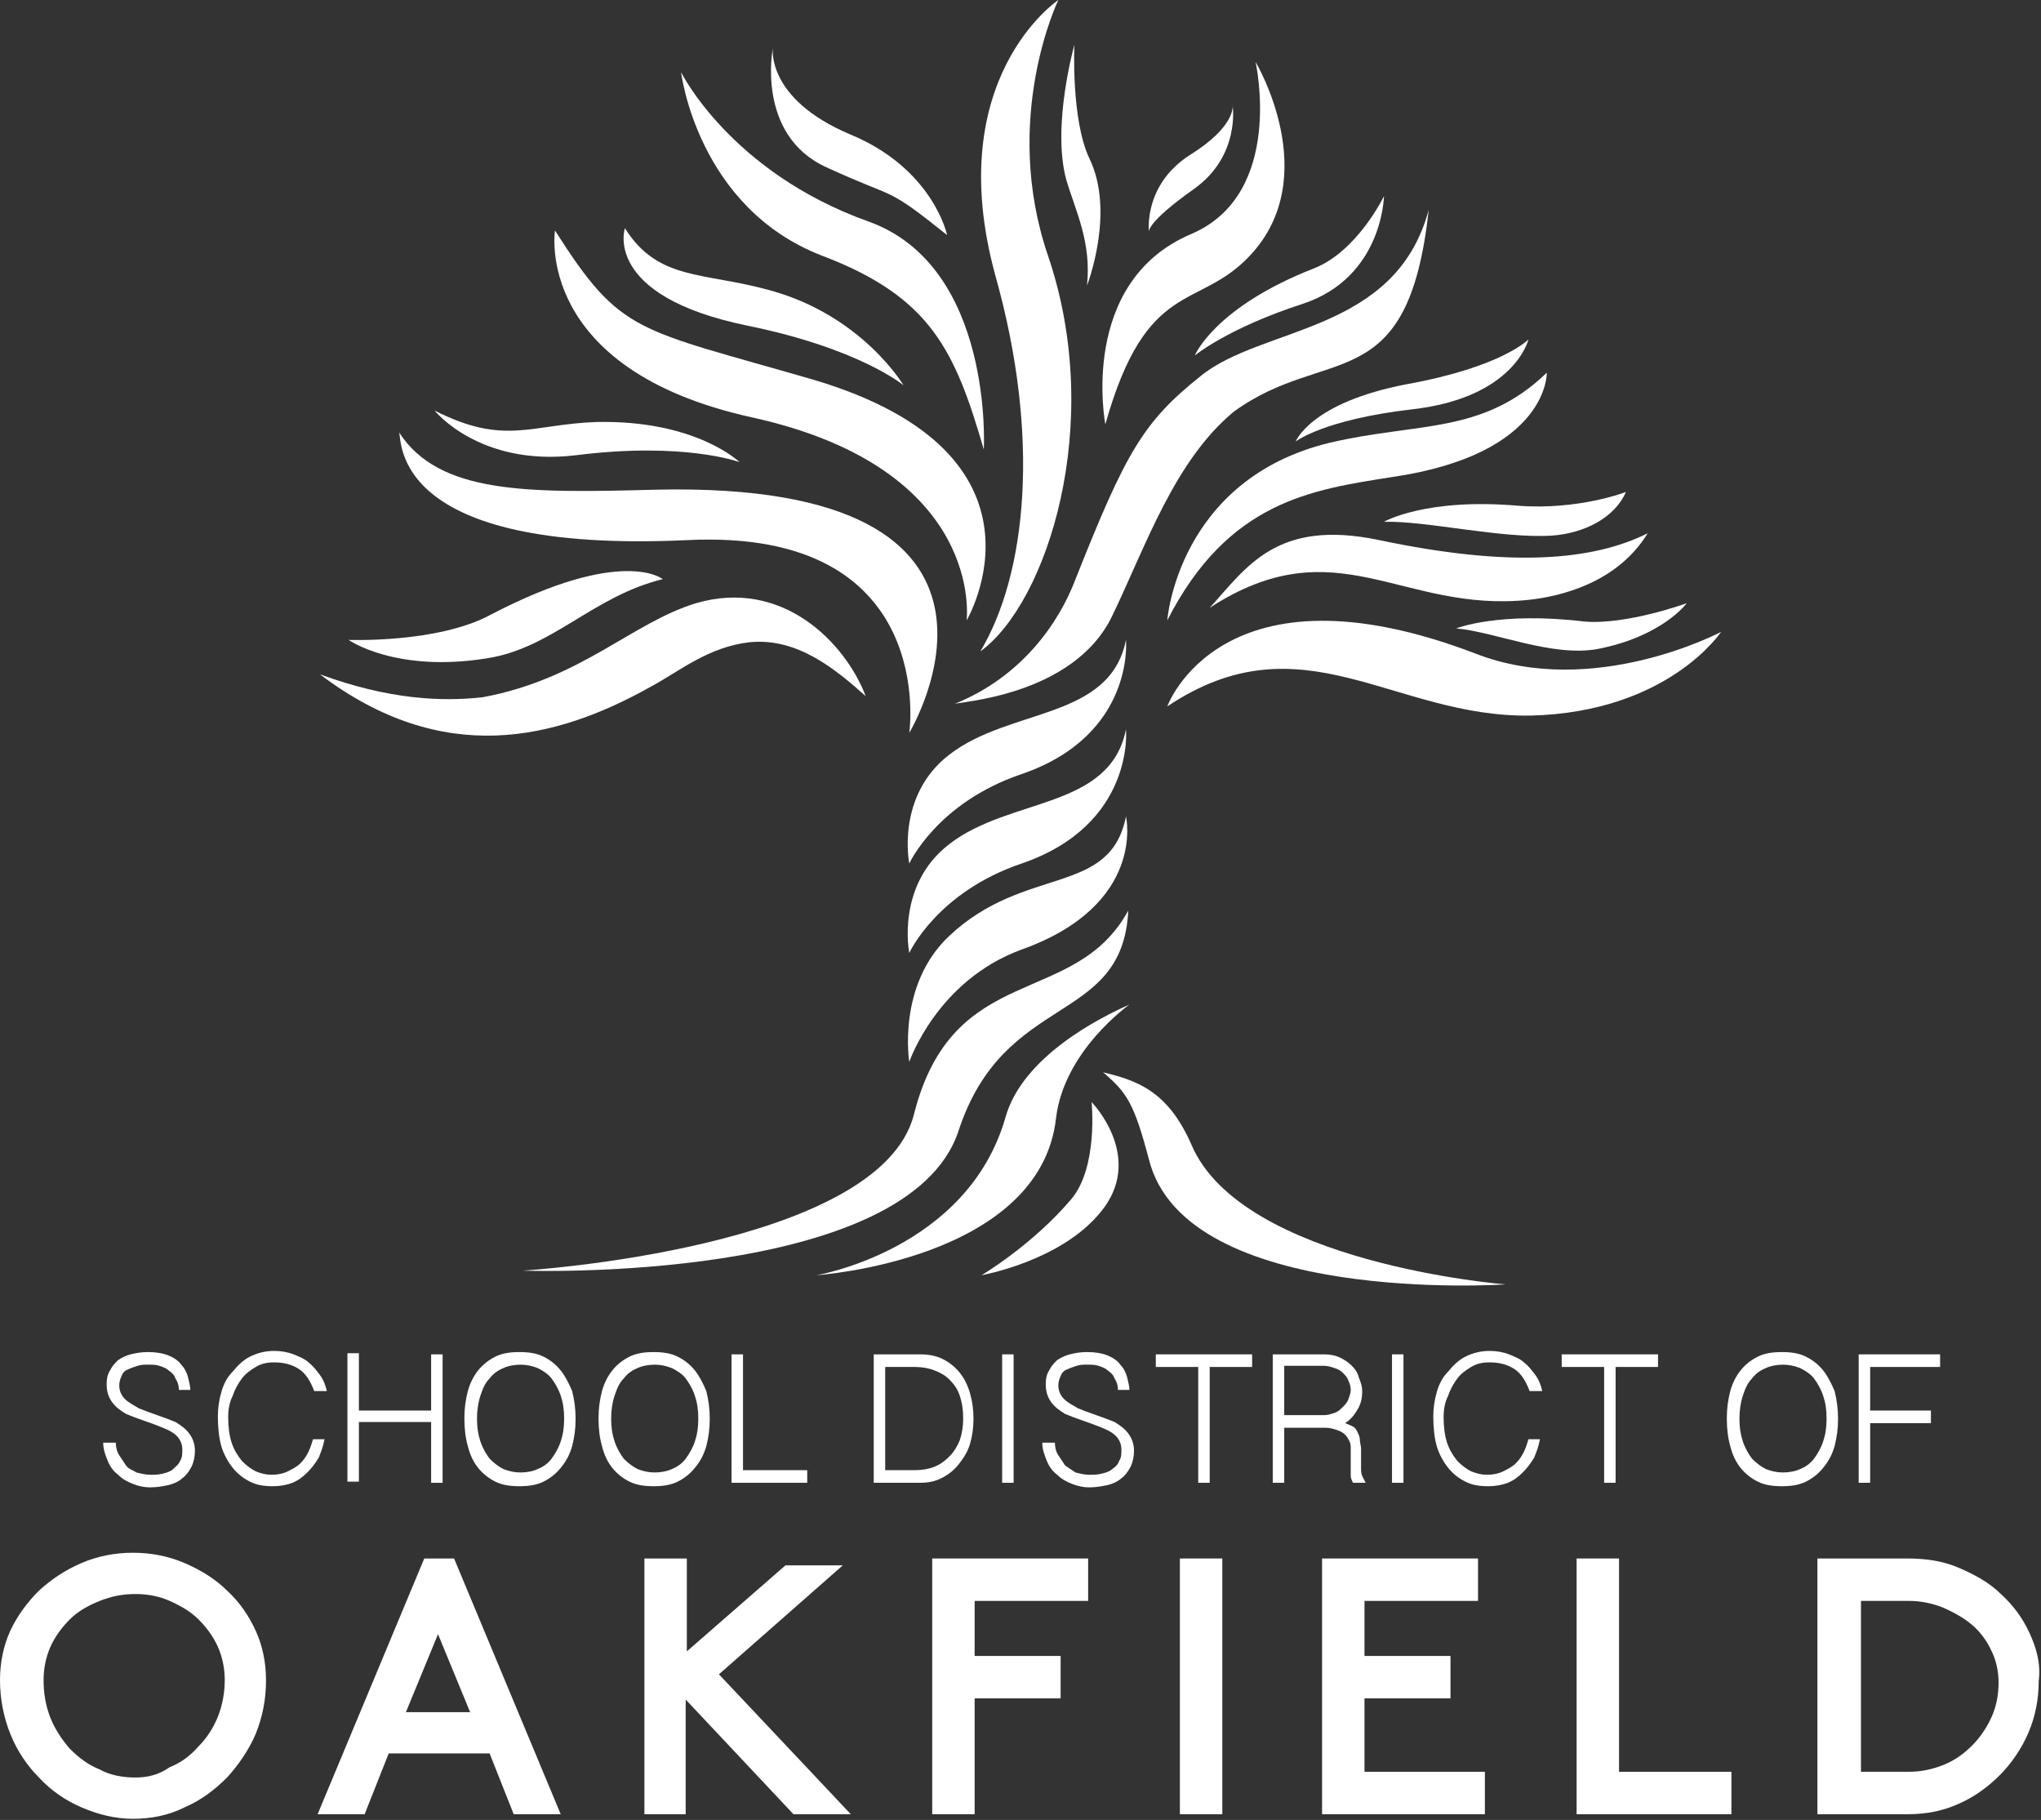<?xml version="1.0" encoding="utf-8"?>
<!-- Generator: Adobe Illustrator 25.2.3, SVG Export Plug-In . SVG Version: 6.00 Build 0)  -->
<svg version="1.1" id="Layer_1" xmlns="http://www.w3.org/2000/svg" xmlns:xlink="http://www.w3.org/1999/xlink" x="0px" y="0px"
	 viewBox="0 0 178 158.7" style="enable-background:new 0 0 178 158.7;" xml:space="preserve">
<rect x="0" y="0" width="178" height="158.7" fill="#333333" stroke="none"/>
<style type="text/css">
	.st0{fill:#FFFFFF;}
</style>
<g>
	<g>
		<path class="st0" d="M19.8,138.7c-1-1-2.3-1.8-3.7-2.4c-1.4-0.6-2.9-0.9-4.5-0.9c-1.6,0-3.1,0.3-4.5,0.9c-1.4,0.6-2.6,1.4-3.7,2.4
			c-1,1-1.9,2.2-2.5,3.5c-0.6,1.3-0.9,2.8-0.9,4.3c0,1.6,0.3,3.2,0.9,4.7c0.6,1.5,1.5,2.8,2.5,3.8c1,1.1,2.3,2,3.7,2.6
			c1.4,0.6,2.9,1,4.5,1c1.6,0,3.1-0.3,4.5-1c1.4-0.6,2.6-1.5,3.7-2.6c1-1.1,1.9-2.4,2.5-3.8c0.6-1.5,0.9-3,0.9-4.7
			c0-1.5-0.3-3-0.9-4.3C21.7,140.9,20.9,139.7,19.8,138.7 M11.8,155c-1.1,0-2.2-0.2-3.1-0.7c-1-0.4-1.8-1-2.6-1.8
			c-0.7-0.8-1.3-1.7-1.7-2.7c-0.4-1-0.6-2.1-0.6-3.3c0-1,0.2-2,0.6-2.9c0.4-0.9,1-1.7,1.7-2.4c0.7-0.7,1.6-1.2,2.6-1.6
			c1-0.4,2-0.6,3.1-0.6c1.1,0,2.1,0.2,3,0.6c0.9,0.4,1.8,0.9,2.5,1.6c0.7,0.7,1.3,1.5,1.7,2.4c0.4,0.9,0.6,1.9,0.6,2.9
			c0,1.1-0.2,2.2-0.6,3.2c-0.4,1-1,1.9-1.7,2.6c-0.7,0.8-1.5,1.4-2.5,1.8C13.8,154.8,12.8,155,11.8,155"/>
		<path class="st0" d="M37,135.9l-9.3,22.3h4.1l2.1-5.3h8.8l2.1,5.3h4.1l-9.3-22.3H37z M41,149.3h-5.6l2.8-6.8L41,149.3z"/>
		<polygon class="st0" points="73.5,136.5 68.5,136.5 59.9,144 59.9,135.9 56.2,135.9 56.2,158.2 59.8,158.2 59.8,148.2 69.2,158.2 
			74.2,158.2 62.7,146 		"/>
		<polygon class="st0" points="81.3,158.2 85,158.2 85,148.1 92.5,148.1 92.5,144.4 85,144.4 85,139.6 94.9,139.6 94.9,135.9 
			81.3,135.9 		"/>
		<rect x="102.9" y="135.9" class="st0" width="3.7" height="22.3"/>
		<polygon class="st0" points="119,148.1 126.5,148.1 126.5,144.4 119,144.4 119,139.6 128.9,139.6 128.9,135.9 115.3,135.9 
			115.3,158.2 129.5,158.2 129.5,154.5 119,154.5 		"/>
		<polygon class="st0" points="141.2,135.9 137.5,135.9 137.5,158.2 151,158.2 151,154.5 141.2,154.5 		"/>
		<path class="st0" d="M177,142.4c-0.6-1.3-1.4-2.4-2.5-3.4c-1-1-2.3-1.7-3.7-2.3c-1.4-0.6-2.9-0.8-4.5-0.8h-7.8v22.3h7.9
			c1.6,0,3.1-0.3,4.4-0.9c1.4-0.6,2.6-1.5,3.6-2.5c1-1,1.9-2.3,2.5-3.7c0.6-1.4,0.9-2.9,0.9-4.5C178,145.1,177.6,143.7,177,142.4
			 M166.5,154.5h-4.2v-14.9h4.2c1,0,2,0.2,3,0.6c0.9,0.4,1.8,0.9,2.5,1.5c0.7,0.6,1.3,1.4,1.7,2.3c0.4,0.8,0.6,1.8,0.6,2.7
			c0,1.1-0.2,2.1-0.6,3c-0.4,0.9-1,1.8-1.7,2.5c-0.7,0.7-1.5,1.3-2.5,1.7C168.5,154.3,167.5,154.5,166.5,154.5"/>
	</g>
	<g>
		<path class="st0" d="M10.1,125.8c0,0.4,0.1,0.8,0.3,1.1c0.2,0.3,0.4,0.6,0.6,0.9s0.6,0.4,0.9,0.6c0.4,0.1,0.8,0.2,1.2,0.2
			c0.4,0,0.7,0,1.1-0.1c0.4-0.1,0.7-0.2,0.9-0.4s0.5-0.4,0.6-0.7c0.2-0.3,0.2-0.6,0.2-1c0-0.5-0.2-0.9-0.5-1.2
			c-0.3-0.3-0.7-0.5-1.2-0.7c-0.5-0.2-1-0.4-1.6-0.6c-0.6-0.2-1.1-0.4-1.6-0.6c-0.5-0.3-0.9-0.6-1.2-1c-0.3-0.4-0.5-0.9-0.5-1.6
			c0-0.5,0.1-0.9,0.3-1.2c0.2-0.4,0.4-0.6,0.7-0.9c0.3-0.2,0.7-0.4,1.1-0.5c0.4-0.1,0.9-0.2,1.5-0.2c0.7,0,1.3,0.1,1.8,0.3
			c0.5,0.2,0.9,0.5,1.1,0.8c0.3,0.3,0.5,0.7,0.6,1.1c0.1,0.4,0.2,0.8,0.2,1.1h-1c0-0.4-0.1-0.7-0.3-1c-0.1-0.3-0.3-0.5-0.6-0.7
			c-0.2-0.2-0.5-0.3-0.8-0.4c-0.3-0.1-0.6-0.1-1-0.1c-0.3,0-0.6,0-0.9,0.1c-0.3,0.1-0.6,0.2-0.8,0.3c-0.3,0.1-0.5,0.3-0.6,0.6
			c-0.1,0.2-0.2,0.5-0.2,0.8c0,0.5,0.2,0.9,0.5,1.2c0.3,0.3,0.7,0.5,1.2,0.8c0.5,0.2,1,0.4,1.6,0.6s1.1,0.4,1.6,0.6
			c0.5,0.3,0.9,0.6,1.2,1c0.3,0.4,0.5,0.9,0.5,1.5c0,0.5-0.1,1-0.3,1.4c-0.2,0.4-0.5,0.8-0.8,1c-0.3,0.3-0.8,0.5-1.2,0.6
			c-0.5,0.1-1,0.2-1.6,0.2c-0.5,0-1-0.1-1.5-0.3c-0.5-0.2-0.9-0.4-1.3-0.8c-0.4-0.3-0.7-0.7-0.9-1.2c-0.2-0.5-0.4-1-0.4-1.6H10.1z"
			/>
		<path class="st0" d="M19.9,123.6c0,0.8,0.1,1.6,0.3,2.2c0.2,0.6,0.5,1.1,0.9,1.6c0.4,0.4,0.8,0.7,1.2,0.9c0.5,0.2,0.9,0.3,1.4,0.3
			c0.5,0,1-0.1,1.4-0.3c0.4-0.2,0.8-0.4,1.1-0.7c0.3-0.3,0.5-0.6,0.7-1c0.2-0.4,0.3-0.8,0.4-1.1h1c-0.1,0.6-0.3,1.1-0.5,1.6
			c-0.3,0.5-0.6,0.9-1,1.3c-0.4,0.4-0.8,0.7-1.3,0.9c-0.5,0.2-1.1,0.3-1.7,0.3c-0.8,0-1.4-0.1-2-0.4c-0.6-0.3-1.1-0.7-1.5-1.2
			s-0.8-1.2-1-1.9c-0.2-0.7-0.3-1.6-0.3-2.6c0-0.7,0.1-1.4,0.3-2.1c0.2-0.7,0.5-1.3,1-1.8c0.4-0.5,0.9-1,1.5-1.3s1.3-0.5,2.1-0.5
			c0.6,0,1.2,0.1,1.7,0.3c0.5,0.2,1,0.4,1.3,0.7c0.4,0.3,0.7,0.7,1,1.1c0.3,0.4,0.5,0.9,0.6,1.4h-1.1c-0.3-0.8-0.7-1.5-1.3-1.9
			c-0.6-0.4-1.3-0.6-2.2-0.6c-0.6,0-1.1,0.1-1.6,0.4c-0.5,0.3-0.9,0.6-1.2,1c-0.3,0.4-0.6,0.9-0.8,1.5
			C20,122.3,19.9,122.9,19.9,123.6z"/>
		<path class="st0" d="M31.3,118.1v4.9h6.3v-4.9h1v11.2h-1V124h-6.3v5.2h-1v-11.2H31.3z"/>
		<path class="st0" d="M50.2,123.7c0,0.9-0.1,1.6-0.3,2.4c-0.2,0.7-0.5,1.3-1,1.9c-0.4,0.5-0.9,0.9-1.5,1.2
			c-0.6,0.3-1.3,0.4-2.1,0.4s-1.5-0.1-2.1-0.4c-0.6-0.3-1.1-0.7-1.5-1.2c-0.4-0.5-0.7-1.1-0.9-1.9c-0.2-0.7-0.3-1.5-0.3-2.4
			s0.1-1.6,0.3-2.4c0.2-0.7,0.5-1.3,0.9-1.8c0.4-0.5,0.9-0.9,1.5-1.2c0.6-0.3,1.3-0.4,2.1-0.4s1.5,0.1,2.1,0.4
			c0.6,0.3,1.1,0.7,1.5,1.2c0.4,0.5,0.7,1.1,1,1.8C50.1,122.1,50.2,122.9,50.2,123.7z M49.2,123.7c0-0.8-0.1-1.4-0.3-2
			c-0.2-0.6-0.5-1.1-0.8-1.5c-0.3-0.4-0.8-0.7-1.2-0.9c-0.5-0.2-1-0.3-1.5-0.3c-0.5,0-1.1,0.1-1.5,0.3c-0.5,0.2-0.9,0.5-1.2,0.9
			c-0.4,0.4-0.6,0.9-0.8,1.5c-0.2,0.6-0.3,1.3-0.3,2c0,0.8,0.1,1.4,0.3,2c0.2,0.6,0.5,1.1,0.8,1.5c0.4,0.4,0.8,0.7,1.2,0.9
			c0.5,0.2,1,0.3,1.5,0.3c0.5,0,1.1-0.1,1.5-0.3c0.5-0.2,0.9-0.5,1.2-0.9c0.3-0.4,0.6-0.9,0.8-1.5C49.1,125.1,49.2,124.5,49.2,123.7
			z"/>
		<path class="st0" d="M61.9,123.7c0,0.9-0.1,1.6-0.3,2.4c-0.2,0.7-0.5,1.3-1,1.9c-0.4,0.5-0.9,0.9-1.5,1.2
			c-0.6,0.3-1.3,0.4-2.1,0.4c-0.8,0-1.5-0.1-2.1-0.4c-0.6-0.3-1.1-0.7-1.5-1.2c-0.4-0.5-0.7-1.1-0.9-1.9c-0.2-0.7-0.3-1.5-0.3-2.4
			s0.1-1.6,0.3-2.4c0.2-0.7,0.5-1.3,0.9-1.8c0.4-0.5,0.9-0.9,1.5-1.2c0.6-0.3,1.3-0.4,2.1-0.4c0.8,0,1.5,0.1,2.1,0.4
			c0.6,0.3,1.1,0.7,1.5,1.2c0.4,0.5,0.7,1.1,1,1.8C61.8,122.1,61.9,122.9,61.9,123.7z M60.9,123.7c0-0.8-0.1-1.4-0.3-2
			c-0.2-0.6-0.5-1.1-0.8-1.5c-0.3-0.4-0.8-0.7-1.2-0.9c-0.5-0.2-1-0.3-1.5-0.3c-0.5,0-1.1,0.1-1.5,0.3c-0.5,0.2-0.9,0.5-1.2,0.9
			c-0.4,0.4-0.6,0.9-0.8,1.5c-0.2,0.6-0.3,1.3-0.3,2c0,0.8,0.1,1.4,0.3,2c0.2,0.6,0.5,1.1,0.8,1.5c0.4,0.4,0.8,0.7,1.2,0.9
			c0.5,0.2,1,0.3,1.5,0.3c0.5,0,1.1-0.1,1.5-0.3c0.5-0.2,0.9-0.5,1.2-0.9c0.3-0.4,0.6-0.9,0.8-1.5C60.8,125.1,60.9,124.5,60.9,123.7
			z"/>
		<path class="st0" d="M64.8,118.1v10.1h5.6v1.1h-6.6v-11.2H64.8z"/>
		<path class="st0" d="M76.2,118.1h4c0.7,0,1.4,0.1,2,0.4c0.6,0.3,1.1,0.7,1.5,1.2c0.4,0.5,0.7,1.1,0.9,1.8c0.2,0.7,0.3,1.4,0.3,2.2
			c0,0.8-0.1,1.5-0.3,2.2c-0.2,0.7-0.6,1.3-1,1.8c-0.4,0.5-0.9,0.9-1.5,1.2c-0.6,0.3-1.2,0.4-1.9,0.4h-4V118.1z M77.2,128.2h2.6
			c0.6,0,1.2-0.1,1.7-0.3c0.5-0.2,0.9-0.5,1.3-0.9c0.4-0.4,0.7-0.9,0.9-1.4c0.2-0.6,0.3-1.2,0.3-1.9c0-0.8-0.1-1.4-0.3-2
			c-0.2-0.6-0.5-1-0.9-1.4c-0.4-0.4-0.8-0.6-1.3-0.8c-0.5-0.2-1.1-0.3-1.7-0.3h-2.6V128.2z"/>
		<path class="st0" d="M88.4,118.1v11.2h-1v-11.2H88.4z"/>
		<path class="st0" d="M92,125.8c0,0.4,0.1,0.8,0.3,1.1c0.2,0.3,0.4,0.6,0.6,0.9c0.3,0.2,0.6,0.4,0.9,0.6c0.4,0.1,0.8,0.2,1.2,0.2
			c0.4,0,0.7,0,1.1-0.1c0.4-0.1,0.7-0.2,0.9-0.4c0.3-0.2,0.5-0.4,0.6-0.7c0.2-0.3,0.2-0.6,0.2-1c0-0.5-0.2-0.9-0.5-1.2
			c-0.3-0.3-0.7-0.5-1.2-0.7c-0.5-0.2-1-0.4-1.6-0.6c-0.6-0.2-1.1-0.4-1.6-0.6c-0.5-0.3-0.9-0.6-1.2-1c-0.3-0.4-0.5-0.9-0.5-1.6
			c0-0.5,0.1-0.9,0.3-1.2c0.2-0.4,0.4-0.6,0.7-0.9c0.3-0.2,0.7-0.4,1.1-0.5c0.4-0.1,0.9-0.2,1.5-0.2c0.7,0,1.3,0.1,1.8,0.3
			s0.9,0.5,1.1,0.8c0.3,0.3,0.5,0.7,0.6,1.1c0.1,0.4,0.2,0.8,0.2,1.1h-1c0-0.4-0.1-0.7-0.3-1c-0.1-0.3-0.3-0.5-0.6-0.7
			c-0.2-0.2-0.5-0.3-0.8-0.4c-0.3-0.1-0.6-0.1-1-0.1c-0.3,0-0.6,0-0.9,0.1c-0.3,0.1-0.6,0.2-0.8,0.3c-0.3,0.1-0.5,0.3-0.6,0.6
			c-0.1,0.2-0.2,0.5-0.2,0.8c0,0.5,0.2,0.9,0.5,1.2c0.3,0.3,0.7,0.5,1.2,0.8c0.5,0.2,1,0.4,1.6,0.6s1.1,0.4,1.6,0.6
			c0.5,0.3,0.9,0.6,1.2,1c0.3,0.4,0.5,0.9,0.5,1.5c0,0.5-0.1,1-0.3,1.4c-0.2,0.4-0.5,0.8-0.8,1c-0.3,0.3-0.8,0.5-1.2,0.6
			c-0.5,0.1-1,0.2-1.6,0.2c-0.5,0-1-0.1-1.5-0.3c-0.5-0.2-0.9-0.4-1.3-0.8c-0.4-0.3-0.7-0.7-0.9-1.2c-0.2-0.5-0.4-1-0.4-1.6H92z"/>
		<path class="st0" d="M109.2,118.1v1.1h-3.7v10.1h-1v-10.1h-3.7v-1.1H109.2z"/>
		<path class="st0" d="M118.8,121.3c0,0.6-0.1,1.1-0.4,1.6c-0.3,0.5-0.6,0.9-1.1,1.2c0.3,0.1,0.5,0.2,0.7,0.3
			c0.2,0.1,0.3,0.3,0.4,0.5c0.1,0.2,0.2,0.4,0.2,0.7c0,0.2,0.1,0.5,0.1,0.7v1.7c0,0.2,0,0.5,0.1,0.7c0.1,0.2,0.2,0.4,0.3,0.6h-1.1
			c-0.1-0.2-0.2-0.4-0.2-0.6c0-0.2,0-0.5,0-0.6v-1.8c0-0.2,0-0.4-0.1-0.6c-0.1-0.2-0.2-0.4-0.4-0.6c-0.2-0.2-0.4-0.3-0.7-0.4
			c-0.3-0.1-0.6-0.2-1-0.2H112v4.8h-1v-11.2h4.5c0.5,0,1,0.1,1.4,0.3c0.4,0.2,0.7,0.4,1,0.7c0.3,0.3,0.5,0.6,0.6,1
			C118.7,120.6,118.8,120.9,118.8,121.3z M112,123.4h3.5c0.3,0,0.6-0.1,0.9-0.2c0.3-0.1,0.5-0.3,0.7-0.5c0.2-0.2,0.4-0.4,0.5-0.7
			c0.1-0.3,0.2-0.5,0.2-0.8c0-0.3-0.1-0.6-0.2-0.8c-0.1-0.3-0.3-0.5-0.5-0.7c-0.2-0.2-0.4-0.3-0.7-0.4c-0.3-0.1-0.6-0.2-0.9-0.2H112
			V123.4z"/>
		<path class="st0" d="M122.4,118.1v11.2h-1v-11.2H122.4z"/>
		<path class="st0" d="M125.9,123.6c0,0.8,0.1,1.6,0.3,2.2c0.2,0.6,0.5,1.1,0.9,1.6c0.4,0.4,0.8,0.7,1.2,0.9
			c0.5,0.2,0.9,0.3,1.4,0.3c0.5,0,1-0.1,1.4-0.3c0.4-0.2,0.8-0.4,1.1-0.7c0.3-0.3,0.5-0.6,0.7-1c0.2-0.4,0.3-0.8,0.4-1.1h1
			c-0.1,0.6-0.3,1.1-0.5,1.6c-0.3,0.5-0.6,0.9-1,1.3c-0.4,0.4-0.8,0.7-1.3,0.9c-0.5,0.2-1.1,0.3-1.7,0.3c-0.8,0-1.4-0.1-2-0.4
			c-0.6-0.3-1.1-0.7-1.5-1.2c-0.4-0.5-0.8-1.2-1-1.9c-0.2-0.7-0.3-1.6-0.3-2.6c0-0.7,0.1-1.4,0.3-2.1c0.2-0.7,0.5-1.3,1-1.8
			c0.4-0.5,0.9-1,1.5-1.3c0.6-0.3,1.3-0.5,2.1-0.5c0.6,0,1.2,0.1,1.7,0.3c0.5,0.2,1,0.4,1.3,0.7c0.4,0.3,0.7,0.7,1,1.1
			c0.3,0.4,0.5,0.9,0.6,1.4h-1.1c-0.3-0.8-0.7-1.5-1.3-1.9c-0.6-0.4-1.3-0.6-2.2-0.6c-0.6,0-1.1,0.1-1.6,0.4c-0.5,0.3-0.9,0.6-1.2,1
			c-0.3,0.4-0.6,0.9-0.8,1.5C126,122.3,125.9,122.9,125.9,123.6z"/>
		<path class="st0" d="M144.6,118.1v1.1h-3.7v10.1h-1v-10.1h-3.7v-1.1H144.6z"/>
		<path class="st0" d="M160.3,123.7c0,0.9-0.1,1.6-0.3,2.4c-0.2,0.7-0.5,1.3-1,1.9c-0.4,0.5-0.9,0.9-1.5,1.2
			c-0.6,0.3-1.3,0.4-2.1,0.4c-0.8,0-1.5-0.1-2.1-0.4c-0.6-0.3-1.1-0.7-1.5-1.2c-0.4-0.5-0.7-1.1-0.9-1.9c-0.2-0.7-0.3-1.5-0.3-2.4
			s0.1-1.6,0.3-2.4c0.2-0.7,0.5-1.3,0.9-1.8c0.4-0.5,0.9-0.9,1.5-1.2c0.6-0.3,1.3-0.4,2.1-0.4c0.8,0,1.5,0.1,2.1,0.4
			c0.6,0.3,1.1,0.7,1.5,1.2c0.4,0.5,0.7,1.1,1,1.8C160.2,122.1,160.3,122.9,160.3,123.7z M159.3,123.7c0-0.8-0.1-1.4-0.3-2
			c-0.2-0.6-0.5-1.1-0.8-1.5c-0.3-0.4-0.8-0.7-1.2-0.9c-0.5-0.2-1-0.3-1.5-0.3c-0.5,0-1.1,0.1-1.5,0.3c-0.5,0.2-0.9,0.5-1.2,0.9
			c-0.4,0.4-0.6,0.9-0.8,1.5c-0.2,0.6-0.3,1.3-0.3,2c0,0.8,0.1,1.4,0.3,2c0.2,0.6,0.5,1.1,0.8,1.5c0.4,0.4,0.8,0.7,1.2,0.9
			c0.5,0.2,1,0.3,1.5,0.3c0.5,0,1.1-0.1,1.5-0.3c0.5-0.2,0.9-0.5,1.2-0.9c0.3-0.4,0.6-0.9,0.8-1.5
			C159.2,125.1,159.3,124.5,159.3,123.7z"/>
		<path class="st0" d="M169.2,118.1v1.1h-6.1v3.8h5.3v1.1h-5.3v5.2h-1v-11.2H169.2z"/>
	</g>
	<path class="st0" d="M37.9,35.8c0,0,3.9,4.9,12.3,3.9c9.5-1.2,14.3,0.6,14.3,0.6s-3.8-3.7-12.5-3.5C46.3,37,44,38.9,37.9,35.8"/>
	<path class="st0" d="M94.8,24.9c0,0,2.5-6.4,0.2-11.1c-1.6-3.4-1.3-9.9-1.3-9.9S91.7,11,93,15.7C93.8,18.4,95.2,21.1,94.8,24.9"/>
	<path class="st0" d="M100.2,20.2c0,0-0.2-0.8,3.9-3.7c4.1-2.9,3.4-7.3,3.4-7.3s0.3,1.8-3.7,4.3C99.7,16.1,100.2,20.2,100.2,20.2"/>
	<path class="st0" d="M104.2,31c0,0,2.9-2.4,9.4-4.5c7-2.3,7.1-9.4,7.1-9.4s-2.3,4.8-6.1,6.3C105.9,26.8,104.2,31,104.2,31"/>
	<path class="st0" d="M113,38.5c0,0,2.4-1.9,10.1-2.8c9-1,10.2-6.1,10.2-6.1s-2.3,2.4-10.6,3.9C114.3,35.1,113,38.5,113,38.5"/>
	<path class="st0" d="M127,54.8c3.4,0.3,8.3,2.5,12.3,1.8c5.7-1.1,7.8-4,7.8-4s-5.2,1.9-8.9,1.6C130.7,53.3,127,54.8,127,54.8"/>
	<path class="st0" d="M57.8,50.5c-6.1,1.5-9.6,6-15.3,6.9c-8,1.3-12.1-1.6-12.1-1.6s7.8,0.3,12.4-2.2C54.3,47.6,57.8,50.5,57.8,50.5
		"/>
	<path class="st0" d="M120.7,45.5c3.7-0.1,10.3,1.5,14.7,1.2c2.7-0.2,5.4-1.5,6.4-3.8c0,0-4.1,1.6-9.4,1.2
		C124.3,43.4,120.7,45.5,120.7,45.5"/>
	<path class="st0" d="M82.6,20.5c0,0-1.2-5.8-8.5-8.8c-7.3-3.1-6.7-7.5-6.7-7.5s-1.5,7.6,4.7,10.4C78.4,17.5,77.1,16.1,82.6,20.5"/>
	<path class="st0" d="M54.5,19.9c0,0-2,5.9,10.7,8.5c9.8,2,13.6,5.2,13.6,5.2s-3.6-6.1-11.7-8.3C61.3,23.7,57.4,24.5,54.5,19.9"/>
	<path class="st0" d="M133.4,52.3c-11.2,1.2-16.8-6.5-27.9,0.7c3.2-3.5,5.8-7.8,14.8-5.9c11.4,2.4,18.6,1.8,23.4-0.6
		C141,50.9,136,52,133.4,52.3"/>
	<path class="st0" d="M42.1,60.8c8.6-1.6,13-6.5,18.6-8.2c7.5-2.2,13,3.4,14.8,8.1c-2.6-2.3-5.9-5.1-10.1-4.7
		c-3.6,0.4-6.1,2.5-8.5,3.8c-8.5,4.8-18.3,7.1-29-1C33.9,61,38.5,61.2,42.1,60.8"/>
	<path class="st0" d="M98.2,71.2c-1.4,7-8.8,4.2-15.4,10.4c-4.6,4.3-3.5,11-3.5,11s2.4-7.1,9.8-9.8C100,78.9,98.2,71.2,98.2,71.2"/>
	<path class="st0" d="M98.2,63.6c-1.4,7-10.1,5.9-15.4,10c-4.7,3.6-3.5,9.5-3.5,9.5s2.4-5.3,9.8-7.8C99,71.9,98.2,63.6,98.2,63.6"/>
	<path class="st0" d="M98.2,55.8c-1.4,7-10.1,5.9-15.4,10c-4.7,3.6-3.5,9.5-3.5,9.5s2.4-5.3,9.8-7.8C99,64.1,98.2,55.8,98.2,55.8"/>
	<path class="st0" d="M124.6,18.3c-2.9,10.8-14.5,10.1-19.9,14.5c-5,4-6.5,6.6-10.9,17.7c-1.4,3.7-4.6,8.5-10.6,10.9
		c0.1-0.2,10.4-0.6,13.8-7.7c2.9-6,5.4-13.5,10.6-17.8C115.7,30,122.8,34.9,124.6,18.3"/>
	<path class="st0" d="M84.2,61.9C84.1,61.9,84.1,61.9,84.2,61.9C84.1,61.9,84.1,61.9,84.2,61.9"/>
	<path class="st0" d="M45.6,110.8c0,0,31.1-1.9,34.1-13.6c3.4-13.5,14-9.2,18.7-17.8c-0.5,10.1-10.8,7-14.8,19.2
		C79.2,112,45.6,110.8,45.6,110.8"/>
	<path class="st0" d="M131.3,112c0,0-23-1.8-27.4-12.2c-2.1-4.8-4.9-5.6-7.7-6.3c2.1,1.8,2.7,2.7,4,7.6
		C103.4,113.9,131.3,112,131.3,112"/>
	<path class="st0" d="M71.2,111.2c0,0,13.2-2.2,16.5-13.8c1.5-5.3,8.3-8.7,10.8-9.8c0,0-5.7,4-6.4,9.9
		C90.7,109.9,71.2,111.2,71.2,111.2"/>
	<path class="st0" d="M85.6,111.2c0,0,4.4-2.6,7.8-6.6c2.4-2.8,1.8-8.5,1.8-8.5s4.8,4.9,0.7,9.7C92.4,110,85.6,111.2,85.6,111.2"/>
	<path class="st0" d="M85.5,56.8c4-6.7,5.3-18.6,1.3-32.8C82.1,6.8,92.3,0,92.3,0s-5,10.3-0.9,22.3C96.4,37,91.3,52.6,85.5,56.8"/>
	<path class="st0" d="M96.4,37c0,0-2.4-12.4,7.5-16.6c8.2-3.5,5.6-15,5.6-15s6,10-0.5,16.9C104.5,27.1,100,24.2,96.4,37"/>
	<path class="st0" d="M101.8,54.1c0,0,0.9-12.3,14.2-15.5c7.7-1.8,13.3-0.7,18.9-6.1c0,0,0.2,7.1-13.5,9.1
		C114.4,42.7,107.1,43.7,101.8,54.1"/>
	<path class="st0" d="M85.8,39.2c-2.5-8.6-4.6-13.3-14.1-16.9C60.8,18.1,59.4,6.3,59.4,6.3s4.3,8.7,16.3,13
		C86.7,23.2,85.8,39.2,85.8,39.2"/>
	<path class="st0" d="M48.4,20.1c0,0-1.9,12.1,17.2,16.3C86,40.9,84.3,54.1,84.3,54.1s8.6-14.5-13.4-21
		C55.4,28.6,54.2,29.2,48.4,20.1"/>
	<path class="st0" d="M34.8,37.7c0.3,0.6-0.9,10.6,25.1,9.4c22-1.1,19.4,16.8,19.4,16.8s13.3-22-22.1-21.2
		C46,43,38.3,43.1,34.8,37.7"/>
	<path class="st0" d="M150.1,55.1c0,0-4.6,7-16.6,7.3c-12,0.2-19.9-8.7-31.7-0.8c0,0,4.7-13.1,26.9-4.6
		C139,61,150.1,55.1,150.1,55.1"/>
</g>
</svg>
